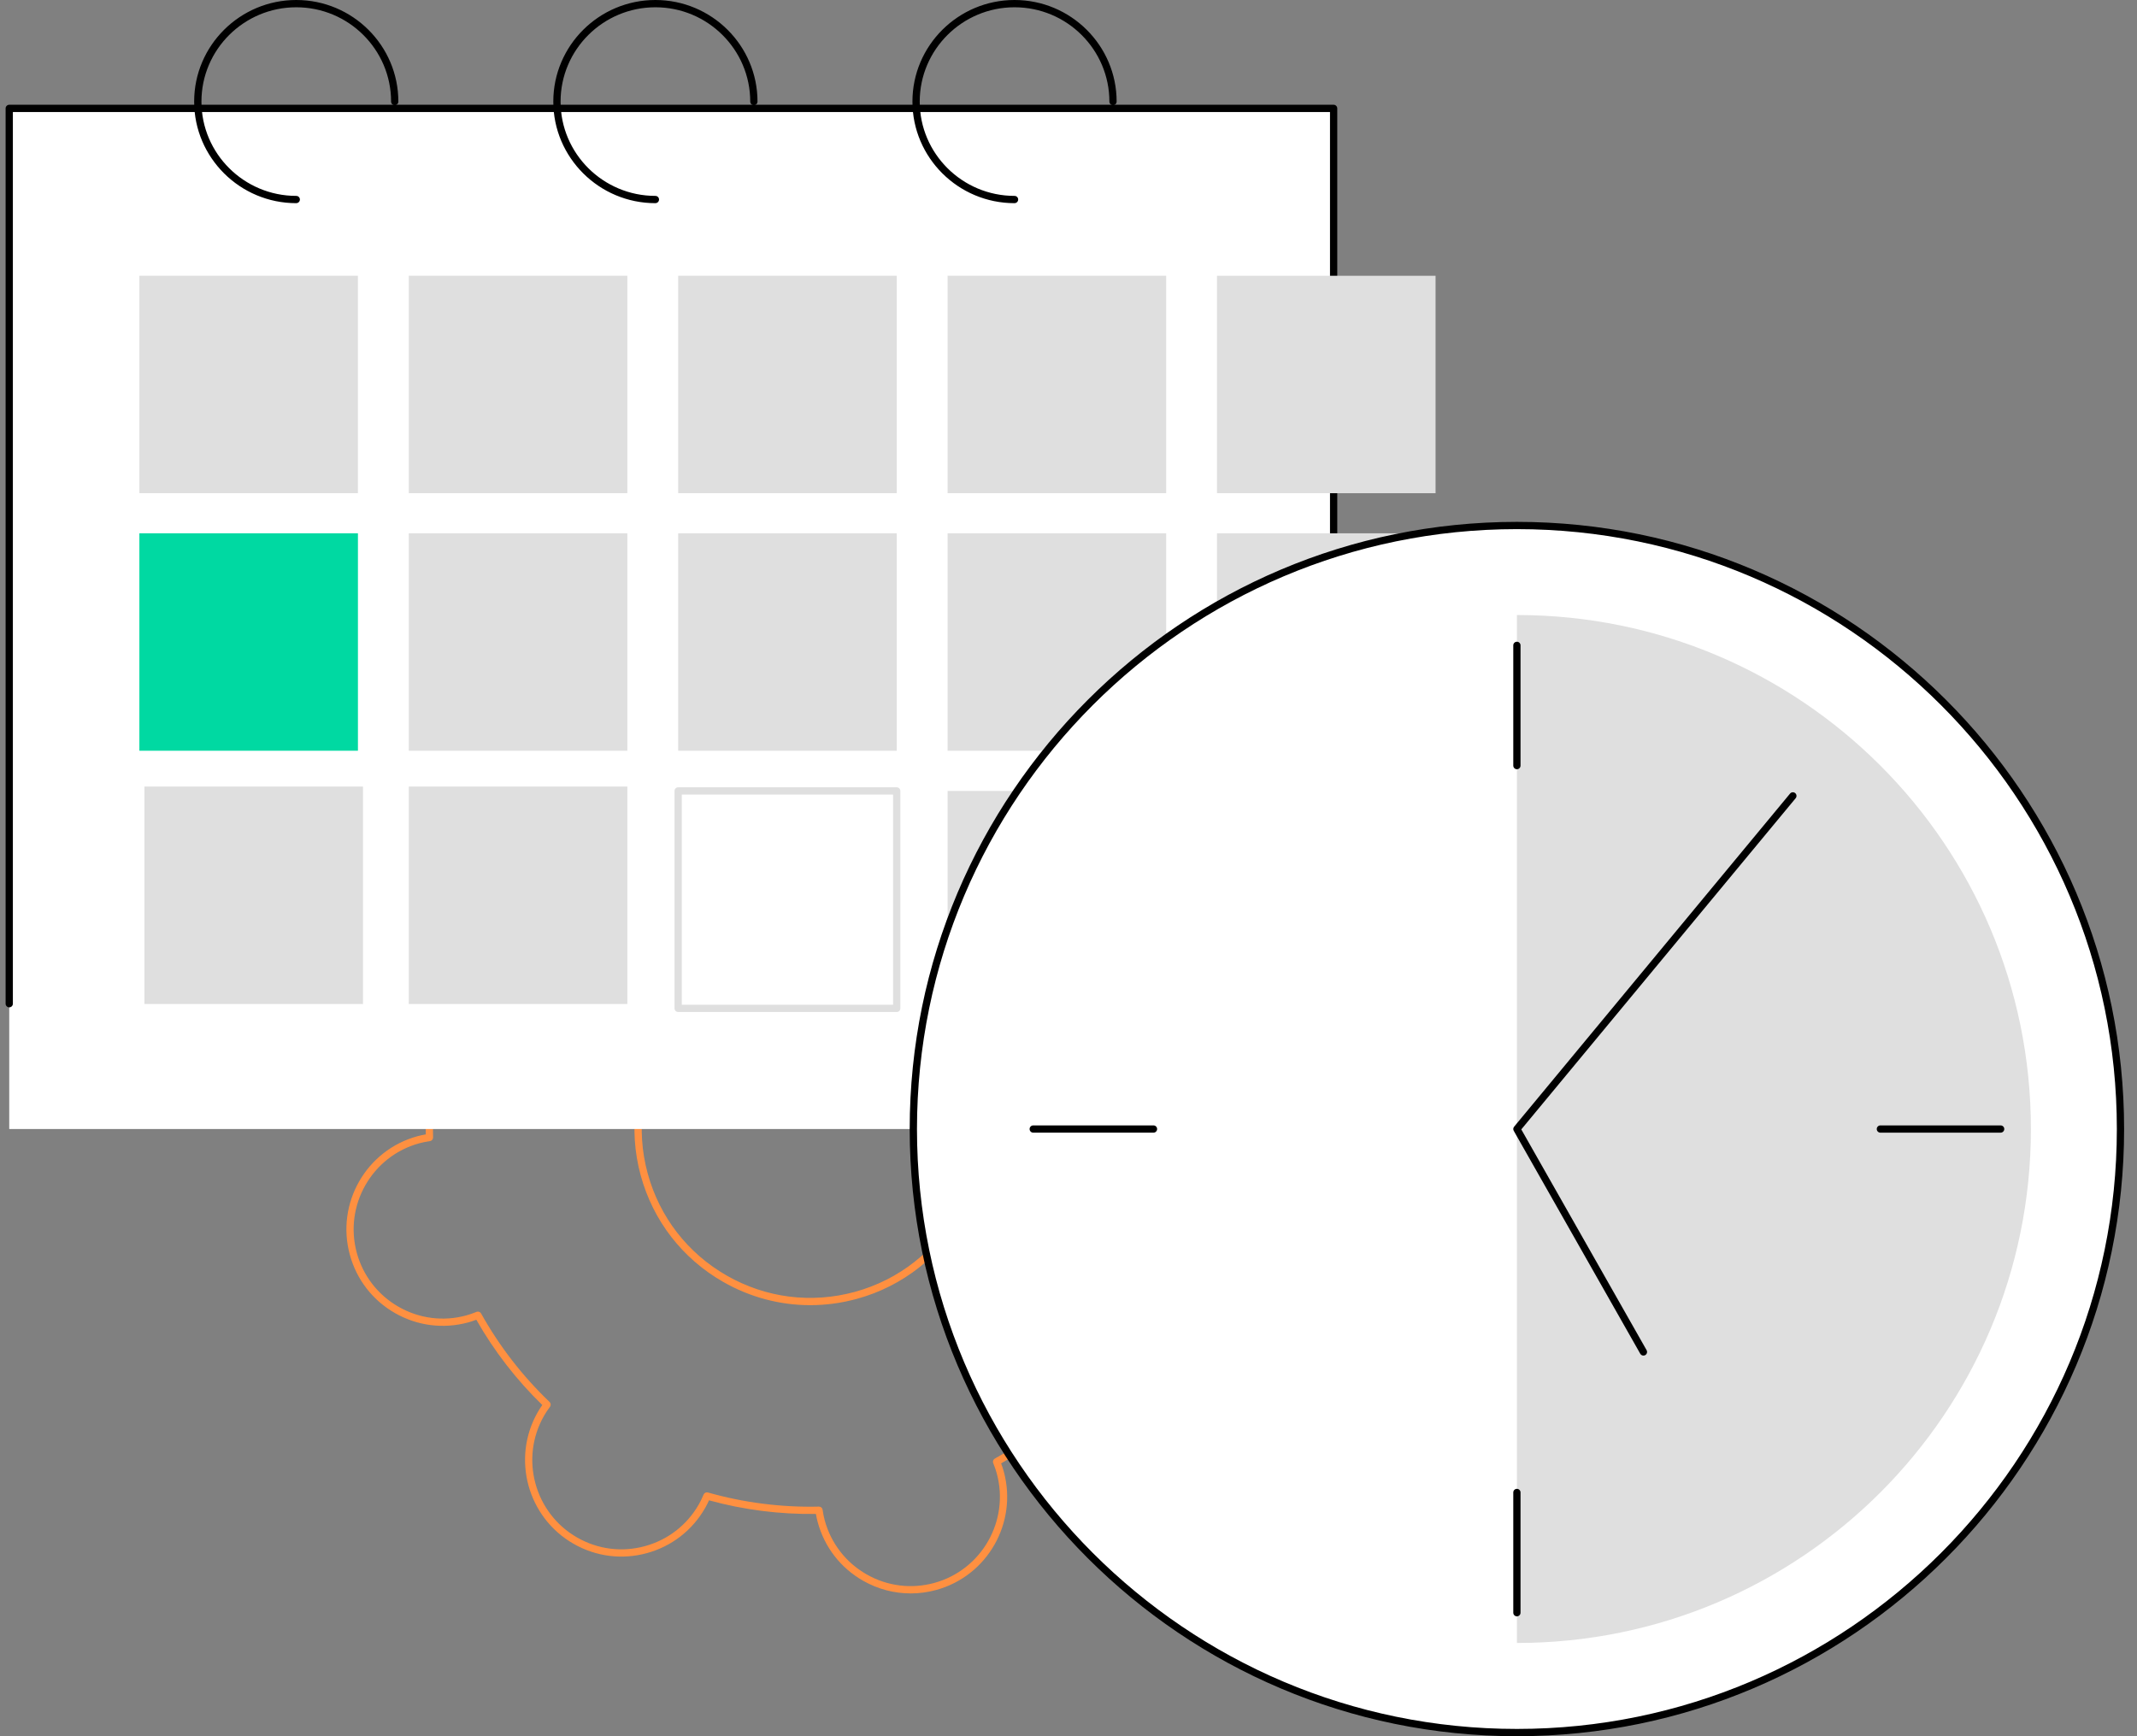 <svg width="128" height="104" viewBox="0 0 128 104" fill="none" xmlns="http://www.w3.org/2000/svg">
<rect x="0" y="0" width="128" height="104" fill="#808080" stroke="none"/>
<g clip-path="url(#clip0_2406_23562)">
<path d="M54.544 95.446C53.552 95.446 52.572 95.188 51.687 94.682C50.348 93.916 49.386 92.673 48.98 91.184C48.937 91.03 48.901 90.865 48.87 90.685C46.704 90.716 44.553 90.443 42.468 89.87C42.393 90.037 42.317 90.187 42.238 90.325C41.472 91.666 40.231 92.628 38.743 93.034C37.254 93.44 35.697 93.242 34.358 92.476C31.593 90.894 30.628 87.357 32.208 84.59C32.287 84.451 32.377 84.31 32.482 84.16C30.93 82.653 29.602 80.937 28.53 79.053C28.359 79.118 28.199 79.17 28.045 79.213C26.556 79.618 24.999 79.42 23.659 78.654C22.32 77.889 21.358 76.646 20.953 75.157C20.114 72.082 21.931 68.899 25.003 68.06C25.158 68.018 25.322 67.982 25.502 67.951C25.47 65.783 25.743 63.63 26.315 61.544C26.149 61.469 25.998 61.393 25.86 61.313C23.095 59.731 22.13 56.194 23.709 53.427C24.474 52.087 25.716 51.124 27.204 50.718C28.693 50.312 30.25 50.511 31.589 51.276C31.727 51.355 31.869 51.446 32.019 51.552C33.524 49.999 35.239 48.671 37.121 47.598C37.057 47.427 37.004 47.267 36.962 47.113C36.124 44.038 37.941 40.855 41.013 40.017C42.502 39.611 44.059 39.809 45.399 40.575C46.738 41.34 47.699 42.583 48.106 44.072C48.149 44.227 48.184 44.392 48.216 44.571C50.383 44.539 52.534 44.813 54.618 45.386C54.693 45.219 54.769 45.069 54.848 44.931C55.614 43.59 56.854 42.628 58.343 42.222C59.831 41.816 61.388 42.014 62.728 42.78C65.493 44.362 66.458 47.899 64.878 50.666C64.799 50.805 64.708 50.947 64.603 51.097C66.154 52.604 67.483 54.32 68.555 56.203C68.726 56.138 68.886 56.086 69.04 56.044C70.528 55.638 72.085 55.835 73.425 56.602C74.764 57.367 75.725 58.61 76.132 60.099C76.971 63.175 75.153 66.357 72.081 67.196C71.927 67.238 71.763 67.274 71.582 67.306C71.615 69.473 71.341 71.626 70.769 73.713C70.936 73.787 71.087 73.864 71.225 73.944C73.99 75.525 74.955 79.062 73.375 81.829C72.61 83.17 71.369 84.132 69.88 84.538C68.392 84.944 66.835 84.746 65.496 83.98C65.357 83.901 65.215 83.81 65.066 83.704C63.56 85.257 61.846 86.585 59.964 87.658C60.029 87.83 60.081 87.988 60.123 88.144C60.962 91.218 59.144 94.402 56.072 95.241C55.567 95.379 55.053 95.447 54.543 95.447L54.544 95.446ZM49.056 90.246C49.163 90.246 49.255 90.325 49.271 90.432C49.306 90.671 49.348 90.879 49.399 91.069C49.775 92.446 50.664 93.595 51.902 94.303C53.141 95.011 54.58 95.194 55.957 94.819C58.798 94.043 60.478 91.1 59.703 88.257C59.651 88.066 59.584 87.871 59.491 87.642C59.449 87.541 59.491 87.424 59.586 87.371C61.55 86.272 63.332 84.891 64.882 83.266C64.958 83.186 65.082 83.176 65.17 83.241C65.363 83.385 65.54 83.503 65.711 83.6C66.949 84.309 68.389 84.491 69.766 84.116C71.142 83.741 72.29 82.851 72.997 81.612C74.458 79.053 73.566 75.782 71.008 74.32C70.839 74.222 70.647 74.129 70.425 74.035C70.323 73.993 70.27 73.881 70.299 73.776C70.912 71.613 71.195 69.376 71.143 67.124C71.14 67.014 71.22 66.919 71.329 66.903C71.572 66.868 71.774 66.826 71.966 66.775C74.807 66 76.487 63.056 75.712 60.213C75.336 58.836 74.447 57.687 73.208 56.979C71.97 56.271 70.529 56.088 69.153 56.463C68.964 56.515 68.763 56.585 68.539 56.676C68.438 56.717 68.321 56.676 68.266 56.58C67.169 54.614 65.788 52.83 64.163 51.278C64.084 51.202 64.073 51.079 64.138 50.991C64.282 50.798 64.399 50.621 64.497 50.45C65.958 47.891 65.066 44.62 62.508 43.158C61.27 42.449 59.83 42.267 58.453 42.642C57.078 43.017 55.93 43.907 55.222 45.146C55.126 45.316 55.033 45.508 54.939 45.731C54.897 45.833 54.785 45.886 54.679 45.856C52.519 45.243 50.282 44.959 48.032 45.011C47.918 45.014 47.828 44.934 47.812 44.825C47.776 44.586 47.735 44.378 47.684 44.188C47.308 42.811 46.419 41.662 45.18 40.954C43.942 40.246 42.502 40.063 41.126 40.438C38.285 41.214 36.604 44.157 37.38 47C37.432 47.19 37.501 47.391 37.592 47.615C37.634 47.716 37.592 47.833 37.497 47.886C35.533 48.984 33.752 50.366 32.201 51.992C32.125 52.072 32.001 52.081 31.913 52.016C31.717 51.87 31.545 51.755 31.372 51.657C30.133 50.949 28.693 50.766 27.317 51.141C25.941 51.517 24.793 52.407 24.086 53.645C22.625 56.204 23.517 59.475 26.074 60.937C26.245 61.035 26.437 61.128 26.659 61.222C26.76 61.264 26.814 61.376 26.784 61.481C26.171 63.644 25.888 65.881 25.94 68.133C25.943 68.243 25.863 68.338 25.754 68.354C25.514 68.389 25.306 68.431 25.117 68.482C22.276 69.257 20.596 72.201 21.371 75.044C21.747 76.421 22.636 77.57 23.875 78.278C25.113 78.986 26.553 79.17 27.929 78.794C28.119 78.742 28.32 78.672 28.544 78.581C28.645 78.54 28.762 78.581 28.816 78.677C29.914 80.643 31.294 82.427 32.919 83.979C32.998 84.055 33.009 84.178 32.944 84.266C32.799 84.46 32.682 84.637 32.585 84.808C31.124 87.366 32.016 90.638 34.573 92.1C35.812 92.808 37.252 92.992 38.628 92.615C40.004 92.24 41.152 91.35 41.859 90.111C41.956 89.941 42.049 89.749 42.143 89.526C42.185 89.424 42.296 89.371 42.403 89.401C44.564 90.014 46.803 90.299 49.05 90.246C49.052 90.246 49.053 90.246 49.055 90.246H49.056ZM48.528 78.18C46.717 78.18 44.929 77.709 43.315 76.785C40.871 75.388 39.116 73.121 38.375 70.403C36.845 64.793 40.162 58.983 45.768 57.453C48.485 56.712 51.327 57.074 53.77 58.472C56.215 59.869 57.969 62.136 58.71 64.854C60.24 70.465 56.923 76.274 51.318 77.804C50.396 78.056 49.459 78.18 48.528 78.18ZM48.557 57.514C47.665 57.514 46.767 57.633 45.883 57.874C40.508 59.341 37.328 64.91 38.795 70.29C39.505 72.896 41.188 75.069 43.531 76.408C45.874 77.749 48.598 78.095 51.202 77.384C56.577 75.917 59.757 70.348 58.29 64.968C57.579 62.363 55.897 60.189 53.554 58.85C52.006 57.965 50.292 57.514 48.557 57.514Z" fill="#FF9040"/>
<path d="M79.88 6.492H0.553V67.628H79.88V6.492Z" fill="white"/>
<path d="M79.88 60.34C79.759 60.34 79.663 60.242 79.663 60.123V6.711H0.771V60.123C0.771 60.243 0.673 60.34 0.553 60.34C0.434 60.34 0.336 60.242 0.336 60.123V6.493C0.336 6.372 0.434 6.275 0.553 6.275H79.881C80.001 6.275 80.098 6.373 80.098 6.493V60.122C80.098 60.242 80 60.339 79.881 60.339L79.88 60.34Z" fill="black"/>
<path d="M60.768 12.17C57.395 12.17 54.652 9.44 54.652 6.085C54.652 2.729 57.397 0 60.768 0C64.139 0 66.883 2.729 66.883 6.085C66.883 6.205 66.785 6.302 66.666 6.302C66.546 6.302 66.449 6.204 66.449 6.085C66.449 2.969 63.901 0.436 60.769 0.436C57.636 0.436 55.089 2.97 55.089 6.085C55.089 9.199 57.636 11.734 60.769 11.734C60.889 11.734 60.986 11.832 60.986 11.951C60.986 12.071 60.888 12.169 60.769 12.169L60.768 12.17Z" fill="black"/>
<path d="M39.256 12.17C35.885 12.17 33.141 9.44 33.141 6.085C33.141 2.729 35.884 0 39.256 0C42.629 0 45.372 2.729 45.372 6.085C45.372 6.205 45.274 6.302 45.154 6.302C45.035 6.302 44.937 6.204 44.937 6.085C44.937 2.969 42.389 0.436 39.257 0.436C36.125 0.436 33.577 2.97 33.577 6.085C33.577 9.199 36.125 11.734 39.257 11.734C39.378 11.734 39.474 11.832 39.474 11.951C39.474 12.071 39.377 12.169 39.257 12.169L39.256 12.17Z" fill="black"/>
<path d="M17.744 12.17C14.373 12.17 11.629 9.44 11.629 6.085C11.629 2.729 14.372 0 17.744 0C21.117 0 23.86 2.729 23.86 6.085C23.86 6.205 23.762 6.302 23.643 6.302C23.523 6.302 23.425 6.204 23.425 6.085C23.425 2.969 20.878 0.436 17.745 0.436C14.613 0.436 12.066 2.97 12.066 6.085C12.066 9.199 14.613 11.734 17.745 11.734C17.866 11.734 17.963 11.832 17.963 11.951C17.963 12.071 17.865 12.169 17.745 12.169L17.744 12.17Z" fill="black"/>
<path d="M72.895 29.543H85.986V16.519H72.895V29.543Z" fill="#DFDFDF"/>
<path d="M56.758 29.541H69.85V16.517H56.758V29.541Z" fill="#DFDFDF"/>
<path d="M40.621 29.541H53.713V16.517H40.621V29.541Z" fill="#DFDFDF"/>
<path d="M24.485 29.541H37.576V16.517H24.485V29.541Z" fill="#DFDFDF"/>
<path d="M8.348 29.541H21.439V16.517H8.348L8.348 29.541Z" fill="#DFDFDF"/>
<path d="M72.895 44.969H85.986V31.945H72.895V44.969Z" fill="#DFDFDF"/>
<path d="M56.758 44.969H69.85V31.945H56.758V44.969Z" fill="#DFDFDF"/>
<path d="M40.621 44.969H53.713V31.945H40.621V44.969Z" fill="#DFDFDF"/>
<path d="M24.485 44.969H37.576V31.945H24.485V44.969Z" fill="#DFDFDF"/>
<path d="M24.485 60.141H37.576V47.116H24.485V60.141Z" fill="#DFDFDF"/>
<path d="M8.651 60.141H21.742V47.116H8.651L8.651 60.141Z" fill="#DFDFDF"/>
<path d="M8.348 44.969H21.439V31.945H8.348L8.348 44.969Z" fill="#00D9A2"/>
<path d="M72.895 60.402H85.986V47.378H72.895V60.402Z" fill="#DFDFDF"/>
<path d="M56.758 60.402H69.85V47.378H56.758V60.402Z" fill="#DFDFDF"/>
<path d="M40.62 60.402H53.711V47.378H40.62V60.402Z" fill="white"/>
<path d="M53.711 60.619H40.62C40.499 60.619 40.402 60.521 40.402 60.402V47.377C40.402 47.257 40.5 47.16 40.62 47.16H53.711C53.831 47.16 53.928 47.258 53.928 47.377V60.402C53.928 60.522 53.831 60.619 53.711 60.619ZM40.837 60.183H53.493V47.595H40.837V60.183Z" fill="#DFDFDF"/>
<path d="M116.424 93.193C130.542 79.074 130.542 56.184 116.424 42.065C102.305 27.947 79.415 27.947 65.296 42.065C51.178 56.184 51.178 79.074 65.296 93.193C79.415 107.311 102.305 107.311 116.424 93.193Z" fill="white"/>
<path d="M90.858 104C70.804 104 54.488 87.684 54.488 67.63C54.488 47.575 70.804 31.26 90.858 31.26C110.913 31.26 127.228 47.575 127.228 67.63C127.228 87.684 110.913 104 90.858 104ZM90.858 31.695C71.044 31.695 54.924 47.815 54.924 67.63C54.924 87.444 71.044 103.564 90.858 103.564C110.673 103.564 126.793 87.444 126.793 67.63C126.793 47.815 110.673 31.695 90.858 31.695Z" fill="black"/>
<path d="M90.859 67.629V36.84C107.863 36.84 121.645 50.625 121.645 67.629C121.645 84.633 107.863 98.415 90.859 98.415V67.629Z" fill="#DFDFDF"/>
<path d="M90.858 46.077C90.737 46.077 90.641 45.979 90.641 45.86V38.657C90.641 38.536 90.738 38.44 90.858 38.44C90.978 38.44 91.075 38.537 91.075 38.657V45.86C91.075 45.98 90.978 46.077 90.858 46.077Z" fill="black"/>
<path d="M90.858 96.819C90.737 96.819 90.641 96.722 90.641 96.602V89.399C90.641 89.278 90.738 89.182 90.858 89.182C90.978 89.182 91.075 89.279 91.075 89.399V96.602C91.075 96.722 90.978 96.819 90.858 96.819Z" fill="black"/>
<path d="M69.09 67.847H61.887C61.767 67.847 61.67 67.749 61.67 67.629C61.67 67.51 61.768 67.412 61.887 67.412H69.09C69.211 67.412 69.308 67.51 69.308 67.629C69.308 67.749 69.21 67.847 69.09 67.847Z" fill="black"/>
<path d="M119.832 67.847H112.629C112.509 67.847 112.412 67.749 112.412 67.629C112.412 67.51 112.51 67.412 112.629 67.412H119.832C119.953 67.412 120.05 67.51 120.05 67.629C120.05 67.749 119.952 67.847 119.832 67.847Z" fill="black"/>
<path d="M98.437 81.2C98.361 81.2 98.288 81.161 98.247 81.09L90.669 67.736C90.624 67.657 90.633 67.559 90.691 67.49L107.219 47.536C107.296 47.443 107.434 47.43 107.526 47.507C107.619 47.584 107.631 47.722 107.554 47.814L91.121 67.652L98.626 80.875C98.685 80.98 98.648 81.112 98.544 81.172C98.51 81.192 98.472 81.2 98.437 81.2Z" fill="black"/>
</g>
<defs>
<clipPath id="clip0_2406_23562">
<rect width="126.894" height="104" fill="white" transform="translate(0.334)"/>
</clipPath>
</defs>
</svg>
